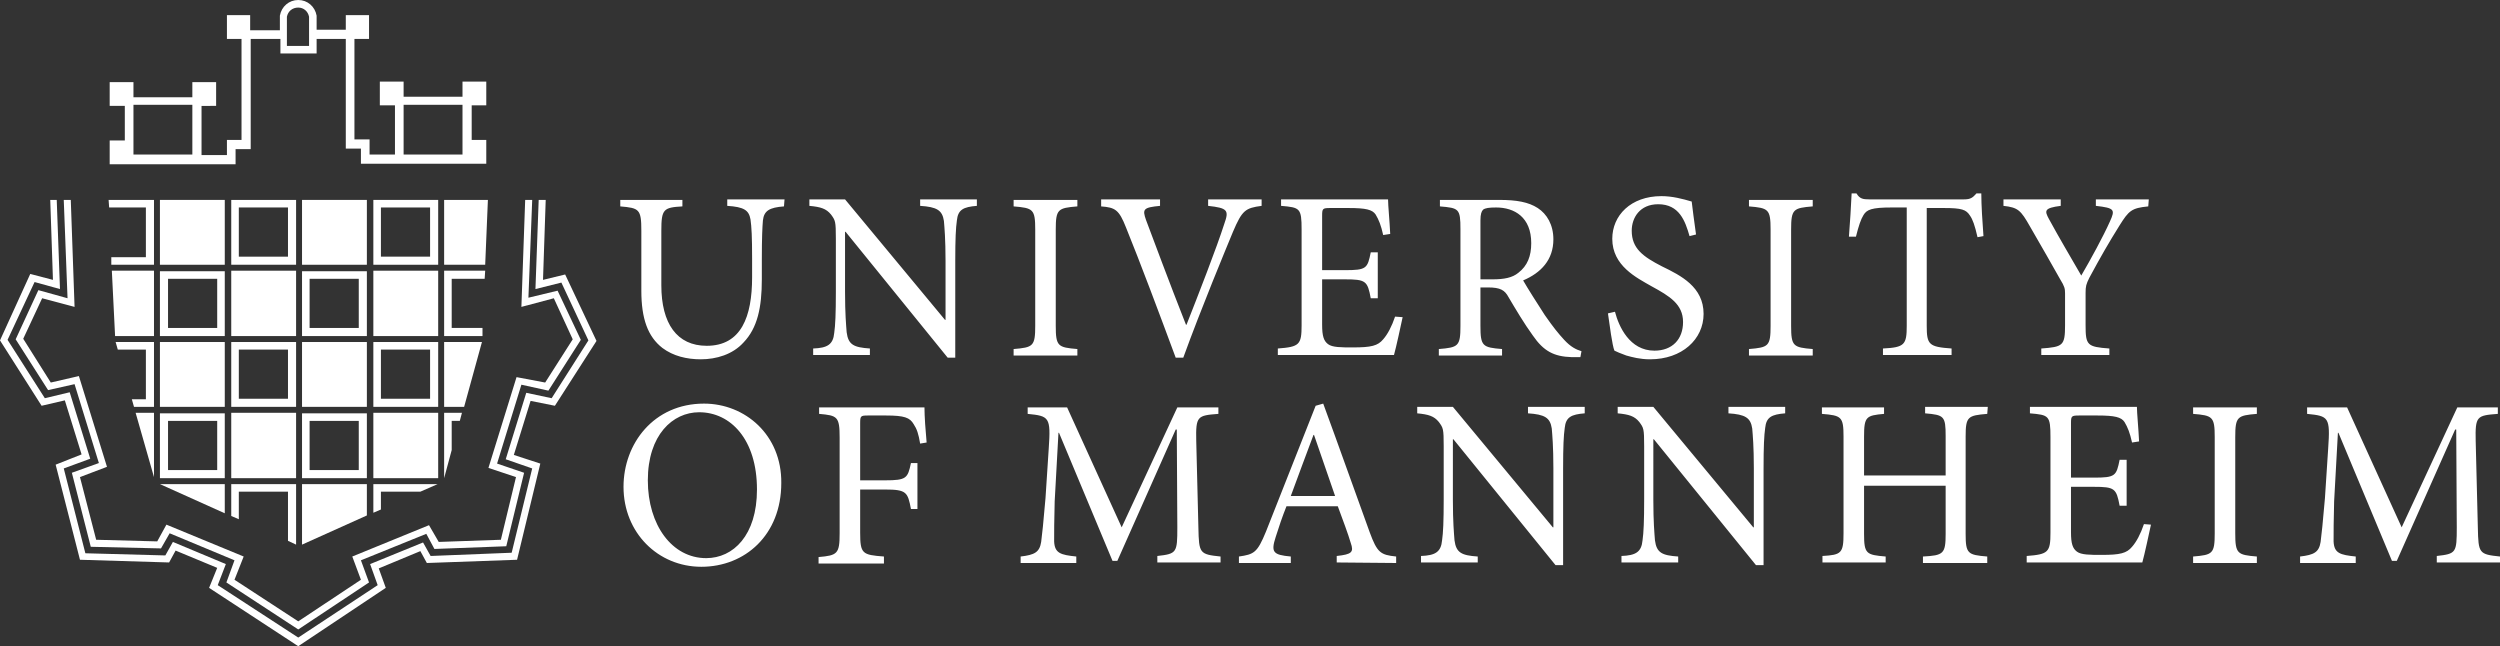 <?xml version="1.0" encoding="utf-8"?>
<!-- Generator: Adobe Illustrator 24.2.3, SVG Export Plug-In . SVG Version: 6.00 Build 0)  -->
<svg version="1.1" id="Ebene_1" xmlns="http://www.w3.org/2000/svg" xmlns:xlink="http://www.w3.org/1999/xlink" x="0px" y="0px"
	 viewBox="0 0 462.7 119.6" style="enable-background:new 0 0 462.7 119.6;" xml:space="preserve">
<rect x="0" y="0" width="462.7" height="119.6" fill="#333333" stroke="none"/>
<style type="text/css">
	.st0{fill:#FFFFFF;}
</style>
<g>
	<path class="st0" d="M87.3,25.9v-6.4H90v-4.4h-4.4v2.8H74.7v-2.8h-4.4v4.4h2.8v9.1h-4.7v-2.8h-2.8V7.2h2.7V2.8H64v2.7h-5.4V3l0-0.1
		C58.3,1.2,56.9,0,55.2,0c-1.7,0-3.1,1.2-3.4,2.9l0,2.7h-5.5V2.8H42v4.4h2.7v18.7H42v2.8h-4.7v-9.1H40v-4.4h-4.4v2.8H24.7v-2.8h-4.4
		v4.4h2.8v6.4h-2.8v4.4h23.3v-2.8h2.8V7.2h0v0h5.5l0,2.7h6.7V7.2H64v0h0l0,20.3h2.8v2.8h23.2v-4.4H87.3L87.3,25.9z M24.7,28.6v-9.2
		h0v0h10.9l0,9.2L24.7,28.6L24.7,28.6z M57.2,8.5h-4.1V3.1c0.2-1,1-1.7,2.1-1.7c1,0,1.8,0.7,2,1.7V8.5L57.2,8.5z M74.7,28.6v-9.2
		h10.9v0h0v9.2H74.7L74.7,28.6z"/>
	<polygon class="st0" points="101.5,72.3 107.5,62.9 103.2,53.8 97.8,55.1 98.5,37 97.2,37 96.5,56.8 102.5,55.2 106,62.8 
		100.9,70.8 95.6,69.8 90.4,86.6 95.5,88.3 92.7,99.9 81.2,100.3 79.4,97.2 65.2,103 66.8,107.3 55.2,115 43.4,107.3 45.1,103 
		30.8,97.1 29.1,100.2 17.8,99.9 14.8,88.3 19.8,86.4 14.6,69.6 9.4,70.8 4.3,62.7 7.8,55.2 13.8,56.8 13.1,37 11.8,37 12.5,55.2 
		7.1,53.7 2.9,62.8 8.9,72.2 13.8,71.1 18.3,85.7 13.3,87.5 16.8,101.2 29.8,101.5 31.4,98.7 43.4,103.7 41.9,107.8 55.2,116.5 
		68.3,107.8 66.8,103.7 78.9,98.8 80.4,101.6 93.7,101.1 97,87.5 92,85.8 96.5,71.2 	"/>
	<polygon class="st0" points="99.7,37 99.1,53.5 103.9,52.3 108.9,63 102.1,73.7 97.4,72.7 93.6,85 98.5,86.7 94.7,102.3 
		79.7,102.9 78.3,100.4 68.5,104.4 69.9,108.3 55.2,118 40.3,108.3 41.8,104.4 32,100.3 30.6,102.8 15.8,102.4 11.8,86.7 16.7,84.9 
		12.9,72.6 8.3,73.7 1.4,62.9 6.4,52.2 11.1,53.5 10.5,37 9.3,37 9.8,51.8 5.6,50.7 0,63 7.7,75.1 12,74.1 15.1,84.1 10.3,86 
		14.8,103.6 31.3,104.1 32.5,101.9 40.2,105.1 38.7,108.8 55.2,119.6 71.4,108.8 70.1,105.2 77.8,102 79,104.2 95.7,103.6 100,85.8 
		95.1,84.2 98.2,74.2 102.7,75.1 110.4,63.1 104.6,50.8 100.5,51.8 101,37 	"/>
	<polygon class="st0" points="20.7,50.1 21.3,62.2 28.5,62.2 28.5,50.1 	"/>
	<path class="st0" d="M31.1,51.6h9.1v9.1h-9.1L31.1,51.6L31.1,51.6z M29.6,62.2h12v-12h-12V62.2L29.6,62.2z"/>
	<polygon class="st0" points="82.2,50.1 82.2,62.2 89.3,62.2 89.3,60.7 83.6,60.7 83.6,51.6 89.7,51.6 89.8,50.1 	"/>
	<polygon class="st0" points="25.1,76.4 28.5,88.3 28.5,76.4 	"/>
	<polygon class="st0" points="42.8,88.5 54.8,88.5 54.8,76.4 42.8,76.4 	"/>
	<polygon class="st0" points="69.1,88.5 81.1,88.5 81.1,76.4 69.1,76.4 	"/>
	<path class="st0" d="M31.1,77.9h9.1V87h-9.1L31.1,77.9L31.1,77.9z M29.6,88.5h12v-12h-12V88.5L29.6,88.5z"/>
	<polygon class="st0" points="82.2,76.4 82.2,88.5 82.2,88.5 83.6,83.3 83.6,77.9 85.1,77.9 85.5,76.4 	"/>
	<path class="st0" d="M57.3,77.9h9.1V87h-9.1V77.9L57.3,77.9z M55.9,88.5h12v-12h-12V88.5L55.9,88.5z"/>
	<polygon class="st0" points="29.6,75.3 41.6,75.3 41.6,63.3 29.6,63.3 	"/>
	<polygon class="st0" points="82.2,63.3 82.2,75.3 85.9,75.3 89.2,63.3 	"/>
	<polygon class="st0" points="21.4,63.3 21.8,64.7 27,64.7 27,73.9 24.4,73.9 24.8,75.3 28.5,75.3 28.5,63.3 	"/>
	<polygon class="st0" points="29.6,49 41.6,49 41.6,37 29.6,37 	"/>
	<polygon class="st0" points="82.2,37 82.2,49 89.8,49 90.3,37 	"/>
	<polygon class="st0" points="42.8,62.2 54.8,62.2 54.8,50.1 42.8,50.1 	"/>
	<polygon class="st0" points="69.1,62.2 81.1,62.2 81.1,50.1 69.1,50.1 	"/>
	<path class="st0" d="M57.3,51.6h9.1v9.1h-9.1V51.6L57.3,51.6z M55.9,62.2h12v-12h-12V62.2L55.9,62.2z"/>
	<polygon class="st0" points="55.9,75.3 67.9,75.3 67.9,63.3 55.9,63.3 	"/>
	<path class="st0" d="M44.2,64.7h9.1v9.1h-9.1V64.7L44.2,64.7z M42.8,75.3h12v-12h-12V75.3L42.8,75.3z"/>
	<path class="st0" d="M70.5,64.7h9.1v9.1h-9.1V64.7L70.5,64.7z M69.1,75.3h12v-12h-12V75.3L69.1,75.3z"/>
	<polygon class="st0" points="55.9,49 67.9,49 67.9,37 55.9,37 	"/>
	<path class="st0" d="M44.2,38.4h9.1v9.1h-9.1V38.4L44.2,38.4z M42.8,49h12V37h-12V49L42.8,49z"/>
	<path class="st0" d="M70.5,38.4h9.1v9.1h-9.1V38.4L70.5,38.4z M69.1,49h12V37h-12V49L69.1,49z"/>
	<polygon class="st0" points="20.1,37 20.2,38.4 27,38.4 27,47.6 20.6,47.6 20.6,49 28.5,49 28.5,37 	"/>
	<polygon class="st0" points="29.6,89.6 29.6,89.6 41.6,95 41.6,89.6 	"/>
	<polygon class="st0" points="55.9,89.6 55.9,100.8 67.9,95.4 67.9,89.6 	"/>
	<polygon class="st0" points="42.8,89.6 42.8,95.5 44.2,96.1 44.2,91 53.3,91 53.3,100.1 54.8,100.8 54.8,89.6 	"/>
	<polygon class="st0" points="69.1,89.6 69.1,94.9 70.5,94.3 70.5,91 77.8,91 81,89.6 	"/>
	<path class="st0" d="M130.3,74.7c-9.3,0-14.9,7.4-14.9,15.4c0,8.5,6.4,14.8,14.4,14.8c8.1,0,14.8-5.9,14.8-15.5
		C144.7,80.5,137.9,74.7,130.3,74.7 M129.4,76.3c5.8,0,10.7,5,10.7,14.3c0,8.5-4.4,12.7-9.4,12.7c-6.3,0-10.8-6.1-10.8-14.4
		C119.9,80.5,124.5,76.3,129.4,76.3 M171.5,81.9c-0.2-2.1-0.4-4.9-0.4-6.5h-19.5v1.2c3.4,0.3,3.8,0.5,3.8,4.4v17.7
		c0,3.8-0.4,4.1-3.9,4.4v1.2h12.1V103c-4-0.3-4.4-0.5-4.4-4.4v-8h4.6c4,0,4.2,0.5,4.8,3.6h1.2v-8.5h-1.2c-0.6,2.8-0.8,3.2-4.8,3.2
		h-4.6V78.3c0-1.3,0.1-1.4,1.4-1.4h3.4c3.4,0,4.4,0.4,5.1,1.6c0.6,0.9,0.9,1.8,1.2,3.6L171.5,81.9L171.5,81.9z M225.9,104.2V103
		c-3.9-0.4-4-0.6-4.1-5.3l-0.4-16.1c-0.1-4.6,0.2-4.7,4.1-5v-1.2h-7.6l-10.3,22.2l-10.1-22.2h-7.3v1.2c4,0.4,4.3,0.6,3.9,6.4
		l-0.6,9.2c-0.4,4.6-0.6,6.6-0.8,8.1c-0.3,1.9-1.2,2.4-3.8,2.7v1.2h10.3V103c-2.9-0.3-4-0.6-4.1-2.8c0-1.8,0-3.7,0.1-7.4l0.7-12.7
		h0.1l9.9,23.7h0.9l10.8-24.3h0.2l0.1,18.1c0,4.7-0.1,4.9-3.7,5.3v1.2H225.9L225.9,104.2z M258.4,104.2V103
		c-2.9-0.3-3.5-0.7-4.9-4.5c-2.8-7.7-5.8-16.2-8.6-23.8l-1.4,0.4l-9.2,23.3c-1.6,3.9-2.2,4.2-5,4.6v1.2h9.6V103
		c-3.3-0.3-3.7-0.8-2.8-3.6c0.6-1.9,1.2-3.7,2-5.7h9.5c1,2.7,1.9,5.1,2.4,6.8c0.6,1.7,0.2,2.1-2.6,2.4v1.2L258.4,104.2L258.4,104.2z
		 M247.1,91.8h-8.2c1.3-3.6,2.8-7.5,4.2-11.3h0.1L247.1,91.8L247.1,91.8z M293.3,75.3h-10.5v1.2c3.1,0.2,4.1,0.8,4.4,2.8
		c0.1,1.2,0.3,3.3,0.3,7.4v10.9h-0.1l-18.5-22.3h-6.6v1.2c2.1,0.2,3.1,0.5,4,1.6c0.8,1.1,0.9,1.2,0.9,4.5v9.8c0,4.1-0.1,6.2-0.3,7.6
		c-0.2,2.2-1.3,2.8-3.9,2.9v1.2h10.5V103c-3-0.2-4-0.7-4.3-3c-0.1-1.3-0.3-3.4-0.3-7.5V81.3h0.1l18.9,23.3h1.4V86.7
		c0-4.1,0.1-6.1,0.3-7.5c0.2-2,1.2-2.5,3.7-2.7V75.3L293.3,75.3z M330.4,75.3h-10.5v1.2c3.1,0.2,4.1,0.8,4.4,2.8
		c0.1,1.2,0.3,3.3,0.3,7.4v10.9h-0.1l-18.5-22.3h-6.6v1.2c2.1,0.2,3.1,0.5,4,1.6c0.8,1.1,0.9,1.2,0.9,4.5v9.8c0,4.1-0.1,6.2-0.3,7.6
		c-0.2,2.2-1.3,2.8-3.9,2.9v1.2h10.5V103c-3-0.2-4-0.7-4.3-3c-0.1-1.3-0.3-3.4-0.3-7.5V81.3h0.1l18.9,23.3h1.4V86.7
		c0-4.1,0.1-6.1,0.3-7.5c0.2-2,1.2-2.5,3.7-2.7L330.4,75.3L330.4,75.3z M367.9,75.3h-11.6v1.2c3.5,0.3,3.8,0.5,3.8,4.2V88H345v-7.2
		c0-3.7,0.4-3.9,3.7-4.2v-1.2h-11.5v1.2c3.6,0.3,4,0.5,4,4.2v17.9c0,3.7-0.4,4-3.9,4.2v1.2H349V103c-3.6-0.3-4-0.5-4-4.2v-8.9h15.1
		v8.9c0,3.7-0.4,4-4.2,4.2v1.2h11.9V103c-3.6-0.3-4-0.5-4-4.2V80.8c0-3.7,0.4-3.9,4-4.2L367.9,75.3L367.9,75.3z M396.8,97
		c-0.6,1.8-1.4,3.3-2.2,4.2c-1,1.2-2.2,1.5-5.6,1.5c-2.2,0-3.8,0-4.6-0.6c-0.8-0.6-1.1-1.5-1.1-3.6v-8.4h4.2c3.9,0,4.2,0.3,4.8,3.5
		h1.3v-8.5h-1.3c-0.6,3-0.8,3.3-4.8,3.3h-4.2V78.3c0-1.3,0.1-1.4,1.5-1.4h3.4c3.2,0,4.4,0.3,5,1.2c0.6,1,1,2,1.4,3.8l1.3-0.2
		c-0.1-2.3-0.4-5.3-0.4-6.4h-19.8v1.2c3.5,0.3,3.8,0.4,3.8,4.4v17.7c0,3.6-0.4,4-4.4,4.3v1.2h21.4c0.4-1.4,1.3-5.6,1.6-7L396.8,97
		L396.8,97z M417.7,104.2V103c-3.6-0.3-4-0.5-4-4.3V80.9c0-3.8,0.4-4,4-4.3v-1.2h-11.8v1.2c3.6,0.3,4,0.5,4,4.3v17.8
		c0,3.8-0.4,4-4,4.3v1.2L417.7,104.2L417.7,104.2z M462.7,104.2V103c-3.9-0.4-4-0.6-4.1-5.3l-0.4-16.1c-0.1-4.6,0.2-4.7,4.1-5v-1.2
		h-7.5l-10.3,22.2l-10.1-22.2H427v1.2c4,0.4,4.3,0.6,3.9,6.4l-0.6,9.2c-0.4,4.6-0.6,6.6-0.8,8.1c-0.3,1.9-1.2,2.4-3.8,2.7v1.2H436
		V103c-2.9-0.3-4-0.6-4.1-2.8c0-1.8,0-3.7,0.1-7.4l0.7-12.7h0.1l9.9,23.7h0.9l10.8-24.3h0.2l0.1,18.1c0,4.7-0.1,4.9-3.7,5.3v1.2
		H462.7L462.7,104.2z"/>
	<path class="st0" d="M145.2,36.9h-10.6v1.2c3.1,0.2,4,0.8,4.3,2.5c0.2,1.4,0.3,3.2,0.3,7.3v3.4c0,7.3-2,12.7-8.4,12.7
		c-5.5,0-8.4-4.1-8.4-11.2V42.7c0-4,0.4-4.3,3.9-4.5v-1.2h-11.5v1.2c3.5,0.3,3.9,0.5,3.9,4.5v11.1c0,5.2,1.2,8.5,3.9,10.6
		c2,1.5,4.5,2.1,7.1,2.1c2.9,0,5.9-0.9,7.9-3.1c2.6-2.7,3.4-6.5,3.4-11.7V48c0-4.1,0.1-6,0.2-7.2c0.2-1.8,1.2-2.4,3.9-2.6
		L145.2,36.9L145.2,36.9z M180.8,36.9h-10.5v1.2c3.1,0.2,4.1,0.8,4.4,2.8c0.1,1.2,0.3,3.3,0.3,7.4v10.9h-0.1l-18.5-22.3h-6.6v1.2
		c2.1,0.2,3.1,0.5,4,1.6c0.8,1.1,0.9,1.2,0.9,4.5v9.8c0,4.1-0.1,6.2-0.3,7.6c-0.2,2.2-1.3,2.8-3.9,2.9v1.2H161v-1.2
		c-3-0.2-4-0.7-4.3-3c-0.1-1.3-0.3-3.4-0.3-7.5V42.9h0.1l18.9,23.3h1.4V48.3c0-4.1,0.1-6.1,0.3-7.5c0.2-2,1.2-2.5,3.7-2.7V36.9
		L180.8,36.9z M199.4,65.8v-1.2c-3.6-0.3-4-0.5-4-4.3V42.5c0-3.8,0.4-4,4-4.3v-1.2h-11.8v1.2c3.6,0.3,4,0.5,4,4.3v17.8
		c0,3.8-0.4,4-4,4.3v1.2H199.4L199.4,65.8z M233.6,36.9h-10v1.2c3.6,0.4,3.9,0.8,3,3.3c-1.4,4.4-4.8,13.1-7,18.7h-0.1
		c-3-7.6-6.2-16.2-7.4-19.4c-0.7-2-0.5-2.3,2.6-2.6v-1.2h-10.9v1.3c2.6,0.2,3.3,0.6,4.6,3.9c2.6,6.4,6.2,16,9.2,24.1h1.4
		c3.3-9.1,8-20.4,9.2-23.3c1.7-4,2.3-4.4,5.3-4.8V36.9L233.6,36.9z M258.2,58.6c-0.6,1.8-1.4,3.3-2.2,4.2c-1,1.2-2.2,1.5-5.6,1.5
		c-2.2,0-3.8,0-4.6-0.6c-0.8-0.6-1.1-1.5-1.1-3.6v-8.4h4.2c3.9,0,4.2,0.3,4.8,3.5h1.3v-8.5h-1.3c-0.6,3-0.8,3.3-4.8,3.3h-4.2V39.9
		c0-1.3,0.1-1.4,1.5-1.4h3.4c3.2,0,4.4,0.3,5,1.2c0.6,1,1,2,1.4,3.8l1.3-0.2c-0.1-2.3-0.4-5.3-0.4-6.4h-19.8v1.2
		c3.5,0.3,3.8,0.4,3.8,4.4v17.7c0,3.6-0.4,4-4.4,4.3v1.2H258c0.4-1.4,1.3-5.6,1.6-7L258.2,58.6L258.2,58.6z M292.7,65
		c-1-0.3-2-0.8-3.2-2.1c-1.1-1.2-2-2.3-3.6-4.6c-1.3-2-3.2-5-4-6.4c3.3-1.4,5.6-3.8,5.6-7.6c0-2.7-1.2-4.7-2.9-5.8
		c-1.7-1.1-3.9-1.5-7.1-1.5h-11v1.2c3.5,0.3,3.8,0.4,3.8,4.2v17.9c0,3.8-0.4,4-4,4.3v1.2H278v-1.2c-3.6-0.3-4-0.5-4-4.3v-7.1h1.4
		c2.3,0,3.1,0.5,3.8,1.8c1.3,2.2,2.9,4.9,4.5,7.1c2,2.9,3.9,3.9,7.2,4c0.5,0,1,0,1.6,0L292.7,65L292.7,65z M274,51.7V40.8
		c0-1.2,0.2-1.7,0.5-2c0.4-0.3,1.1-0.4,2.4-0.4c3.4,0,6.5,1.8,6.5,6.6c0,2.4-0.7,4.2-2.4,5.5c-1.1,0.9-2.6,1.2-4.8,1.2H274L274,51.7
		z M313.9,43.4c-0.4-2.8-0.6-4.5-0.8-6.1c-1.7-0.5-3.6-1-5.6-1c-5.7,0-9.1,3.6-9.1,7.9c0,5,4.5,7.2,7.3,8.8c3.3,1.8,5.8,3.3,5.8,6.6
		c0,3.2-2,5.3-5.3,5.3c-4.6,0-6.6-4.5-7.3-7.2l-1.3,0.3c0.3,2.1,0.8,6,1.2,6.9c0.4,0.2,1.1,0.5,2.2,0.9c1.1,0.3,2.5,0.7,4.4,0.7
		c5.9,0,9.9-3.7,9.9-8.4c0-5-4.2-7.1-7.7-8.8c-3.5-1.8-5.6-3.3-5.6-6.6c0-2.4,1.5-4.9,4.9-4.9c3.9,0,5,3.1,5.8,5.9L313.9,43.4
		L313.9,43.4z M335.5,65.8v-1.2c-3.6-0.3-4-0.5-4-4.3V42.5c0-3.8,0.4-4,4-4.3v-1.2h-11.8v1.2c3.6,0.3,4,0.5,4,4.3v17.8
		c0,3.8-0.4,4-4,4.3v1.2H335.5L335.5,65.8z M367.1,43.7c-0.2-2.6-0.4-5.8-0.4-7.9h-0.9c-0.7,0.8-1.1,1.1-2.3,1.1H346
		c-1.2,0-1.8-0.1-2.4-1.1h-0.9c-0.1,2.4-0.3,5.3-0.5,8h1.3c0.5-2,0.9-3.2,1.4-4c0.6-1,1.5-1.4,5.2-1.4h2.8v21.9c0,3.5-0.4,4-4.4,4.2
		v1.2h12.7v-1.2c-4.2-0.3-4.6-0.7-4.6-4.2V38.5h3.2c3.3,0,4.1,0.3,4.8,1.4c0.5,0.7,0.9,1.8,1.4,4L367.1,43.7L367.1,43.7z
		 M397.7,36.9h-9.8v1.2c3.5,0.4,3.6,0.7,2.6,2.9c-1.2,2.7-3.6,7.1-5.3,10c-1.9-3.3-4.1-7-6-10.5c-0.8-1.5-0.9-2,2.2-2.4v-1.2h-10.6
		v1.2c2.7,0.3,3.2,0.8,4.9,3.8c2.4,4.1,4,7,5.6,9.8c0.8,1.3,0.9,1.7,0.9,2.6v5.9c0,3.8-0.4,4-4.4,4.3v1.2h12.6v-1.2
		c-4.1-0.3-4.4-0.6-4.4-4.3v-6c0-1.2,0.1-1.6,0.7-2.8c2.1-3.9,3.6-6.5,5.6-9.7c1.7-2.7,2.2-3.2,5.3-3.5L397.7,36.9L397.7,36.9z"/>
</g>
</svg>
